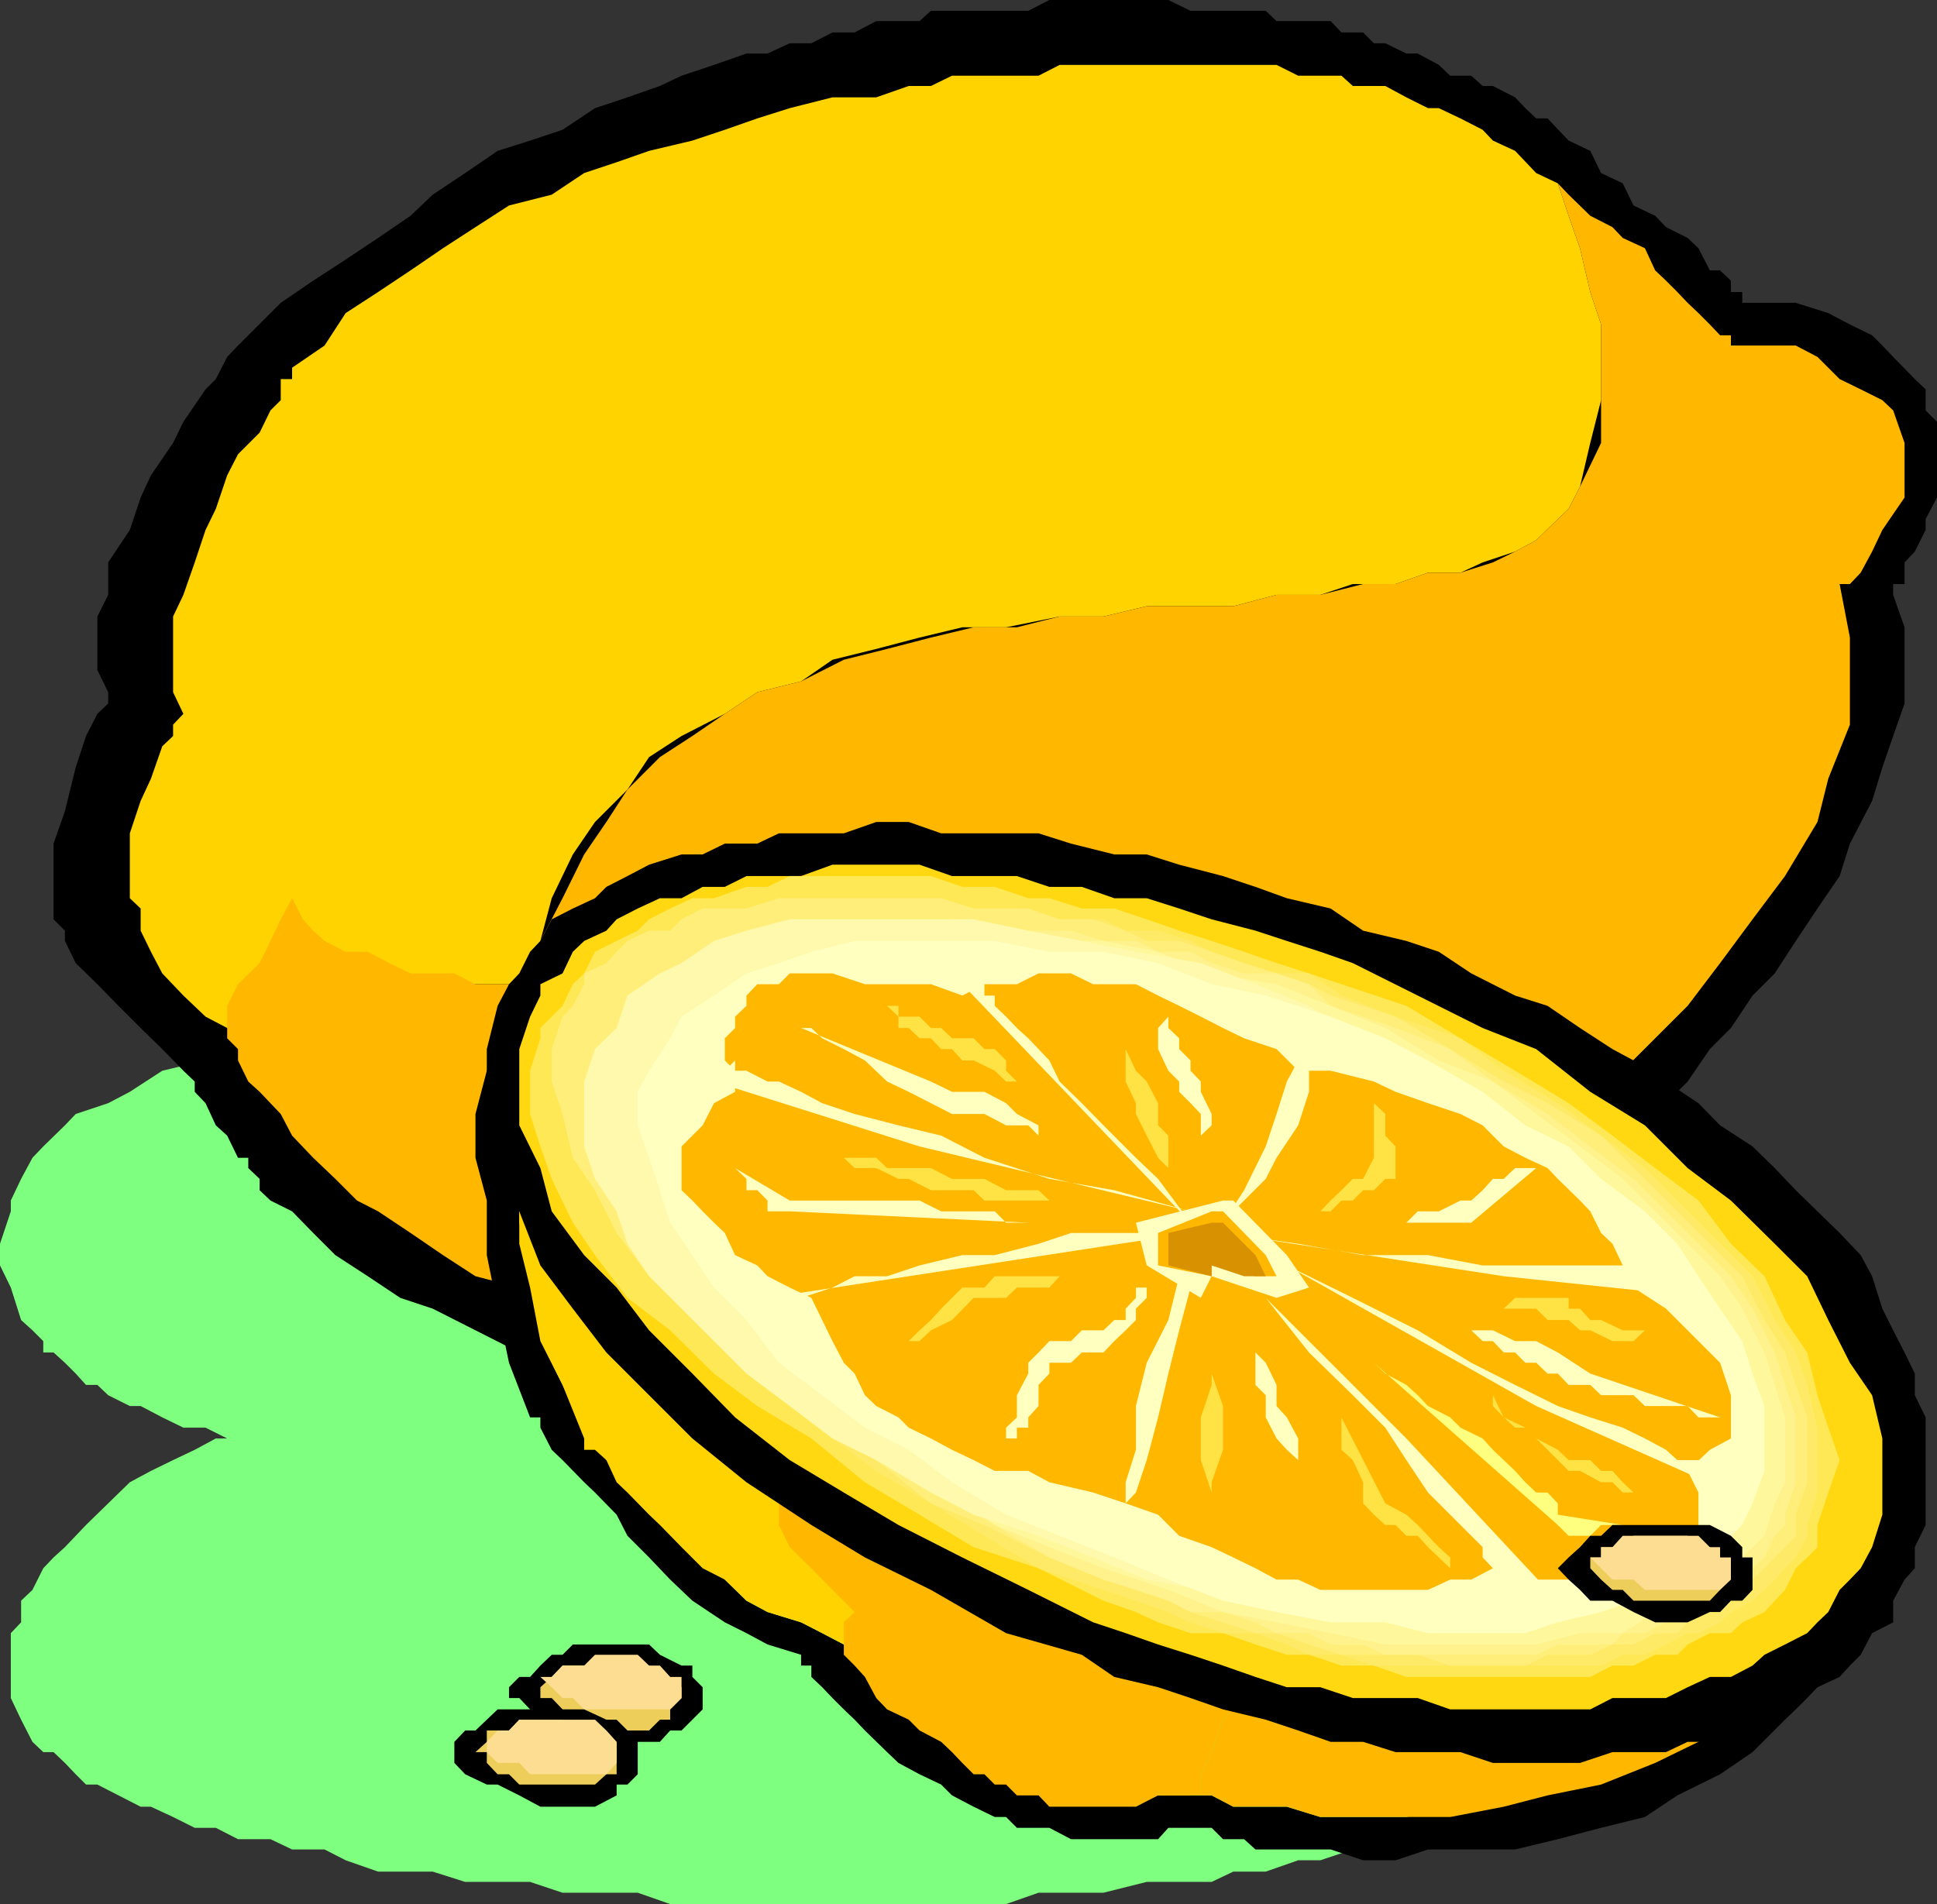 <svg xmlns="http://www.w3.org/2000/svg" width="358.102" height="352.098"><rect width="100%" height="100%" fill="#333333" stroke="none"/><path fill="#7fff7f" d="M158 274.098h-34.098L122 272h12l12-2 12-1.902L168 266l9.902-3.902L188 260l7.902-3.902L204 252l8-4 6-3.902 6-4.098 4-4 4.102-3.902L236 228v-4l1.902-2v-4L236 216v-1.902L234 212v-2l-1.898-1.902L230 206l-3.898-2-2.102-2.102-3.898-1.898-2.102-2-3.898-1.902L210 194l-4-2-3.898-1.902L198 188l-6-2h-4l-6-1.902-6-2.098h-3.898l-6-2h-12.2l-5.8-1.902H128L122 180h-14l-6 2-14.098 2.098-12 3.902-12 2.098L54 192l-8.098 2L38 196.098 30 198l-6 3.898L20 204l-6 2-2 2.098L8 212l-2 2.098L3.902 218 2 222v2l-2 6v4l2 4.098 1.902 6L6 246l2 2v2.098h1.902L12 252l2 2 1.902 2.098H18L20 258l4 2h2l4 2.098L33.902 264H38l4 2h-2.098L36 268.098 32 270l-4.098 2L24 274.098 20 278l-4.098 4L12 286.098 9.902 288 8 290l-2 4-2.098 2v4L2 302v12l1.902 4L6 322.098 8 324h1.902L12 326l2 2.098L15.902 330H18l3.902 2L26 334.098h1.902L32 336l4 2h3.902L44 340.098h6L54 342h6l3.902 2 6 2.098H80L86 348h12l6 2h13.902l6 2.098H186l6-2.098h12l8-2h12l4-1.902h6l6-2.098h4.102l6-2 3.898-1.902h6l4-2.098 4.102-2 3.898-1.902h2.102L278 332l4-2 2-1.902 2.102-2.098 1.898-2 2-1.902 2.102-2.098H294v-12l-1.898-2-2.102-1.902-2-2.098-1.898-2-2.102-1.902-2-2.098-4-2-3.898-1.902H272L268.102 290 264 288l-4-1.902h-6L250.102 284l-6-2H240l-6-1.902h-6L224 278h-12l-8-2h-12l-6-1.902h-28"/><path d="M358.102 92V78L356 75.898V72l-2-1.902L350 66l-2-2.102L346.102 62 342 60l-4-2.102L332 56h-9.898v-2H320v-2.102L318 50h-1.898L314 45.898 312 44l-4-2-2-2.102L302 38l-2-4.102L296 32l-2-4.102L290 26l-3.898-4.102H284L282 20l-1.898-2L276 15.898h-1.898L272 14h-3.898L266 12l-3.898-2.102H260L256.102 8H254l-2-2h-4l-2-2.102h-10L234 2h-13.898L216 0h-22l-3.898 2h-18L170 3.898h-8L158 6h-4.098L150 8h-4l-4.098 1.898H138L132 12l-6 2-4 1.898L116 18l-6 2-6 4-6 2-6 1.898L86 32l-6 4-4.098 3.898-6 4.102-6 4-6 3.898-6 4.102-6 6L44 63.898 42 66l-2.098 4.098L38 72l-4.098 6L32 81.898l-4.098 6L26 92l-2 6-4 6v6l-2 4v9.898L20 128v2.098L18 132l-2.098 4.098-1.902 5.8L12 150l-2.098 6v14L12 172.098V174l2 4.098L18 182l3.902 4L26 190.098 30 194l3.902 4L36 200v1.898L38 204l1.902 4.098L42 210l2 4.098h1.902V216L48 218v2.098L50 222l4 2 3.902 4L62 232.098 68 236l6 4 6 2 7.902 4L96 250.098l9.902 3.902L116 256.098 126 258h12l3.902 2H164l4-2h14l4-1.902h8l4-2.098h6l4.102-2 6-1.902H218l6-2.098 4-2h6l3.902-1.902 6.2-2.098 6-2 6-1.902L260 234l6-1.902 6-2.098 6-2 6-4 6-2 2.102-1.902V218l3.898-2 2.102-1.902L300 212l4.102-3.902L308 204l4-4 4.102-6 3.898-3.902 4-6 4.102-4.098 3.898-6 4-6 4.102-6 1.898-6 4.102-7.902 1.898-6.2 2-5.8 2.102-6V116L350 110v-2h2.102v-4l1.898-2 2-4v-2l2.102-4"/><path fill="#ffd300" d="m98 182 1.902-8 2.098-7.902 3.902-8.098 4.098-6 6-6 4-6 6-3.902 8-4.098 6-4 8.102-2 5.8-4 8.098-2 8-2.102 7.902-1.898H186l9.902-2H204l8-1.902h16l8-2.098h8.102l6-2H258l6-2.102h6l4.102-1.898 6-2L284 99.898 288 96l2-1.902L292.102 90 294 81.898 296 74V60l-2-6-1.898-8.102-2.102-6-2-6L284 32l-3.898-4.102L276 26l-1.898-2L270 21.898 266 20h-2l-4-2-3.898-2.102h-6L248 14h-8l-4-2h-40.098L192 14h-16l-3.898 1.898H168L162 18h-8.098L146 20l-6 1.898L134 24l-6 2-8 1.898L114 30l-6 2-6 4-7.898 2-6.2 4-6 3.898-6 4.102-6 4-6 3.898-3.902 6L54 68v2.098h-2.098V74L50 75.898 48 80l-4 4-2 3.898-2.098 6.2L38 98l-2 6-2.098 6L32 114v14l1.902 4L32 134v2.098L30 138l-2.098 6L26 148.098l-2 6v12L26 168v4.098L27.902 176 30 180l3.902 4.098L38 188l4 2.098h2L45.902 188 50 186h7.902L62 184.098h16L81.902 182H98"/><path fill="#ffb700" d="M350 75.898 348 74l-4-2-3.898-1.902L336 66l-4-2.102h-12V62h-2l-1.898-2L314 57.898 312 56l-1.898-2L308 51.898 306 50l-1.898-4.102L300 44l-1.898-2L294 39.898 290 36l-2-2.102 2 6 2.102 6L294 54l2 6v21.898L292.102 90 290 94.098 288 96l-4 3.898-3.898 2.102-4.102 2-6 1.898h-6L258 108h-6l-7.898 2H236l-8 2.098h-16L204 114h-8.098L188 116h-8l-7.898 1.898L164 120l-8 2-7.898 4-8.102 2-6 4-6 4.098-6 3.902-6 6-3.898 6-4.102 6-4 8.098L99.902 174v8h-12L84 180h-8.098L72 178.098 68 176h-4.098L60 174l-2.098-1.902L56 170l-2-3.902V164v2.098L51.902 170 50 174l-2 4.098L44 182l-2 4v6l2 2v2.098L45.902 200 48 201.898 51.902 206 54 210l3.902 4.098L62 218l4 4 3.902 2 6 4 6 4.098 6 3.902L96 238.098l6 3.902 8 2.098L120 246l9.902 2H174l14-2 14.102-4L216 238.098 232.102 234 248 228l18-6 18-7.902V212l2.102-2 3.898-1.902 6-4.098 4-6 12-12 6-7.902 6-8.098 6-8 6-10 2-8 4-10v-16.102L340.102 108H342l2-2.102 2.102-3.898L348 98l4.102-6V81.898l-2.102-6"/><path d="M244.102 300v-1.902L240 296l-4-2-3.898-4-2.102-2-3.898-1.902L224 282l-2-1.902-1.898-4.098-2.102-1.902-2-2.098-1.898-3.902V266L212 264v-1.902L210 258v-1.902V260l2 4v2l2.102 2.098L216 272l2 2.098 2.102 1.902 1.898 4.098 2 1.902 2.102 4.098L230 288l2.102 2 3.898 4 4 2 4.102 4"/><path d="M340.102 300 330 308l-7.898 8.098L312 320l-7.898 6L294 328.098 286.102 332 276 334.098h-7.898L260 336h-15.898l-6.2-1.902H228L224 332h-20l-4-2h-6l-2-1.902h-6L183.902 326 180 324l-2.098-1.902L174 320l-1.898-2-2.102-1.902-3.898-2.098-2.102-2-2-1.902-2.098-2.098-1.902-2-2-1.902-4-2.098-3.898-2-6.2-1.902L138 296l-4-3.902-4.098-4.098-3.902-4-4-3.902-4.098-4.098-1.902-4-3.898-2-2.102-4-2-2v-1.902L105.902 260 102 252l-2.098-7.902L98 236l-2-9.902V212l2-8v-7.902h-2V194h-1.898v-2H92l-2 6-2.098 8v8.098L90 222v10.098L92 242l2.102 10L98 262.098h1.902V264l2.098 4.098 2 1.902 4 4.098 2 1.902 4 4.098 2 3.902 4 4 3.902 4.098L128 296l6 4 4 2 3.902 2.098 6.2 1.902v2H150v2.098l2 1.902 1.902 2 2.098 2.098 2 1.902 1.902 2 4.098 4 2.102 2 3.898 2.098 4 1.902 2 2 4 2.098 3.902 1.902H186l2 2h6l4 2.098h16.102L216 338h8l2.102 2.098H230l2.102 1.902H246l6 2h6l6-2h16.102l7.898-1.902 8-2.098 8.102-2 6-4 7.898-3.902 6-4.098 6-6 2-1.902 2.102-2.098 1.898-2 2-4 2.102-2v-6"/><path fill="#ffd300" d="m200 310.098 4 1.902 2 2h8.102l1.898-2h4.102l3.898-1.902h2.102L230 308l2.102-2 3.898-1.902h1.902L242 300h2.102L240 296l-4-2-3.898-4-2.102-2-3.898-1.902L224 282l-2-1.902-1.898-4.098-2.102-1.902-2-2.098-1.898-3.902L212 266v-2l-2-4v-3.902L200 252l-9.898-6L180 242l-7.898-3.902L162 234l-8.098-4-5.8-3.902L140 222l-6-1.902-6-4.098-6-4-6-2-3.898-4-4.102-2-6-4-4-2v6l-2 8v18l2 8.098L99.902 248l4.098 8.098 4 9.902v2.098h2l2.102 1.902 1.898 4.098 2 1.902 4 4.098 2 1.902 4 4.098 3.902 3.902 4.098 2.098 4 3.902 3.902 2.098 6.2 1.902 3.898 2 4 2.098 2 1.902 1.902 2 2.098 2.098 2 1.902 2.102 2 3.898 2.098 2.102 1.902 1.898 2 3.902 2.098L180 324l3.902 2 2.098 2.098h6l2 1.902h6l4 2h16.102v-2L218 328.098 214.102 326 212 322.098 208.102 318 206 316.098 202.102 312 200 310.098"/><path fill="#ffb700" d="M210 256.098V258l2 4.098V264l2.102 2v2.098L216 272l2 2.098 2.102 1.902 1.898 4.098 2 1.902 2.102 4.098L230 288l2.102 2 3.898 4 4 2 4.102 2.098V300H242l-2 4.098-4 3.902-3.898 4-6 6-2.102 6-2 4.098V332h-1.898H224l4 2.098h9.902l6.2 1.902h24l9.898-1.902 8.102-2.098 9.898-2 10-4 8-3.902 10-6 8-6L342 302l-6-2-6-1.902h-3.797L322.102 296l-6-2-4.102-1.902h-4L302 290l-3.898-2-4.102-1.902h-4L286.102 284l-6-2H276l-4-1.902-3.898-2.098-4.102-2h-4l-3.898-1.902L254 272h-3.898L246 270l-4-1.902h-4.098L234 266l-1.898-2H228l-4-1.902-3.898-2.098-2.102-2h-3.898L210 256.098"/><path fill="#ffb700" d="M244.102 300 242 298.098h-6L234 296h-4l-3.898-2-6-1.902L216 290l-6-2h-6l-6-1.902-4-2.098-6-2-6-1.902-6-2.098h-3.898l-6-2H158l-4.098-1.902h-5.8L146 276h-2v6l2 4.098 4 3.902 3.902 4 4.098 4.098-2 1.902v6l2 2 1.902 2.098L162 314l2 2.098 4 1.902 2 2 4 2.098 2 1.902 1.902 2 2.098 2.098h2l1.902 1.902H186l2 2h4l2 2.098h16l4.102-2.098H222v-3.902l2-4.098 2.102-6 6-6 3.898-4 4-3.902 2-4.098h2.102"/><path d="m200 306 6 4.098 8.102 1.902 6 2 6 2.098L234 318l6 2 6 2.098h6l6 1.902h12l6 2h16.102l6-2H308l4-1.902h6l4.102-2.098 4.101-2 1.899-1.902L332 314l4-2 4.102-1.902L342 308l2-2 2.102-4 3.898-2v-4l2.102-3.902L354 290v-3.902l2-4.098v-19.902L354 258v-4l-1.898-3.902L350 246l-2-4-1.898-6-2.102-3.902-3.898-4.098-4.102-4-4-3.902-3.898-4.098-4.102-4-6-3.902-4-4.098-6-4-6-3.902-3.898-2.098-6-3.902-6-4.098-6-1.902L272 180l-6-4-6-2-8-1.902-6-4.098-8.098-1.902-5.8-2.098-6-2-8.102-2.102-6-1.898h-6l-8-2-6-1.902h-18L168 152h-6l-6 2.098h-12L140 156h-6l-4.098 2H126l-6 1.898-4 2.102-3.898 2-2.102 2.098-4.098 1.902-3.902 2-2.098 4L98 176l-2 4-1.898 2L92 186l-2 8v14.098L92 216l4 8 3.902 10 6 8 6.2 8.098L120 258l8 8 10 8.098L150 282l9.902 6 12.2 6L186 302l14 4"/><path fill="#ffd811" d="m202.102 300 6 2 6 2.098 6 1.902 6 2 6 2.098 5.8 1.902h6.2l6 2h12l6 2.098H294l4.102-2.098H308l4-2 4.102-1.902H320l4-2.098 2.203-2 3.797-1.902 4.102-2.098 1.898-2 2-1.902 2.102-4.098 1.898-1.902 2-2.098 2.102-3.902 1.898-6V266l-1.898-8-4.102-6-4-7.902-3.898-8.098-6-6-8.102-8-8-6-7.898-7.902-10.102-6.2L284 194l-9.898-3.902-24-12-6-2.098-6.2-2-5.8-1.902L224 170l-6-2-6-1.902h-6L200 164h-6l-6-2h-12l-6-2.102h-16.098l-5.8 2.102H138l-4 2h-4.098L126 166.098h-4L117.902 168 114 170l-1.898 2.098L108 174l-2.098 2-1.902 4-4.098 2v2.098L98 188l-2 6v14.098L99.902 216l2.098 8 6 8.098 6 6 6 7.902 8 8 7.902 8.098L146 270l10 6 10.102 6 11.8 6 12.2 6 12 6"/><path fill="#ffe856" d="m204 296 6 2.098 4.102 1.902 6 2h6l6 2.098 5.8 1.902H242l6 2h6l6 2.098h34l4.102-2.098H302l4-2h4.102l1.898-1.902 4.102-2.098H320l2.102-2 4.101-1.902 1.899-2.098 1.898-2 2-4 2.102-2 1.898-1.902V282l2-6 2.102-6-2.102-6-2-6-1.898-7.902-4.102-6-3.797-8.098-6.203-6-6-8-8-6-7.898-6-8.102-6-9.898-6L270 192l-10-6-18-6-6-1.902-6-2.098-6-2-6-1.902-6-2.098-6-2h-6l-6-1.902h-3.898l-6.2-2.098h-6l-5.8-2H146l-4.098 2H138l-6 2.098h-4L123.902 168 120 170l-2.098 2.098L114 174l-4 2-2 4-2.098 2-1.902 4-4.098 4.098V192L98 198v8l1.902 6 2.098 6 3.902 8.098 4.098 6 6 7.902 7.902 6 8.098 8 8 6 10 6 9.902 8.098 10.098 6 10 6L192 290l12 6"/><path fill="#ffea68" d="m204 294 6 2 6 2.098 4.102 1.902 6 2h6l5.8 2.098L242 306h6l6 2h42l4-2h4.102l3.898-1.902 4-2.098h2l4-2 2-1.902 4-2.098 2.203-2 1.899-1.902L330 290l2-2 2.102-4v-2l1.898-6v-12l-1.898-7.902-2.102-6-3.898-6L324 236l-12-12-7.898-8-8.102-6-8-6-10-6-8-6-12-4-10-3.902-6-4.098h-6l-6-1.902-6-2.098-3.898-2-6-1.902h-6L204 170h-12l-4-2h-24l-4.098 2H152l-3.898 2.098H144L140 174l-4.098 2-1.902 2.098-4.098 1.902H128l-2 4.098-2.098 1.902-3.902 2v2.098L117.902 192 116 196.098l-2 5.8v12.2l2 6 1.902 6L122 234l6 6 4 8 8 6 6 6 7.902 6 8.098 6 10.102 6 9.898 6 10 6 12 4"/><path fill="#ffef7a" d="m204 292.098 6 1.902 6 2 4.102 2.098 6 1.902 6 2H236l6 2.098 6 1.902h14.102l6 2H282l4.102-2H294l4.102-1.902H302l4-2.098h4.102l1.898-2 4.102-1.902L318 296h4.102l1.898-3.902 2.203-2.098 1.899-2 1.898-1.902 2-2.098v-3.902l2.102-6v-12l-2.102-6-2-6-3.797-6-4.101-8.098-18-18-8.102-8-9.898-6-8.102-4-9.898-6L258 188l-12-3.902-4-2.098-6-2-6-1.902-6-2.098-6-2h-6l-3.898-1.902-6-2.098h-6.2l-5.8-2H180l-6-1.902h-30L138 168h-8.098L126 170l-2.098 2.098H120L116 174l-2 2-1.898 2.098L108 180v2l-2.098 4-1.902 2-2 6v6l2 6 1.902 8.098 4.098 6 4 7.902 6 8 8 6 7.902 8.098L144 258l8 6 10 6 10.102 8 9.898 4 12 6 10 4.098"/><path fill="#fff28c" d="m204 292.098 6 1.902 6 2 4.102 2.098h6l6 1.902 3.898 2h6l4 2.098h6l4.102 1.902H284l4-1.902h10.102L300 302h4.102l3.898-2 4-1.902h2l2.102-2.098 3.898-2 2.102-1.902L324 290l2.203-2 1.899-4 1.898-2v-1.902l2-6v-12l-2-6-1.898-6L324 242l-4-6-18-18-8-6-7.898-6L276 200l-7.898-6L258 190.098 246 186l-4-4-6-2h-6l-6-1.902-3.898-2.098h-6L210 174h-6l-6-1.902h-14.098L180 170h-4l-6 2.098h-12L153.902 174H150l-4 2h-2l-4 2.098-4.098 1.902-1.902 2-2 2.098-4 1.902-4.098 4.098V192L122 194l-2 4-2.098 3.898v12.2L120 222l3.902 6 2.098 6 6 6 3.902 6 6 8 8.098 6 6 6 10.102 6 7.898 4 9.902 6L194 288l10 4.098"/><path fill="#fff79b" d="m204 290 12 4 10.102 4.098L236 300l10 2 10.102 2.098H284l8.102-2.098H300l6-3.902 6-2.098 6-3.902 4.102-4.098 4.101-4 1.899-6 1.898-3.902v-12l-3.797-12-4.101-8.098-4.102-6-18-18-7.898-6-8.102-6-8-6-10-3.902-9.898-6L246 186l-10-4-12-2-9.898-4L204 174h-10l-10.098-1.902H168L159.902 174 152 176l-8 2.098-6 1.902-4 4.098-6 3.902-2 4-4 6-2 6v12l2 6 4 6 2 6 4 6 12 12 6 8 8 4 8.102 6 9.898 6 7.902 6L194 286.098 204 290"/><path fill="#fff9ad" d="m192 284 10.102 4 9.898 4.098L222 294l10.102 2 9.898 2.098h26.102L276 296h8l6-2 6-4 6-2 4-6 4.102-4 1.898-3.902 2-6v-12l-2-6-1.898-6-4.102-6-4-6-24-24-8-6.2-10-5.8-8-4.098-10-6-9.898-4L222 178.098 210 176l-10-2-9.898-1.902L180 170h-34l-8 2.098-6 1.902-6 4.098-4 1.902-6 4.098-2 6-4 3.902-2 6v12l2 6 4 6 2 6 4 6 18 18 8 6 7.902 6 8.098 4 10.102 6 7.898 4.098L192 284"/><path fill="#ffffbf" d="m206 288 10 4.098L226.102 296l9.898 2.098L246 300h10.102l7.898 2h18l6-2 8-1.902 6-2.098 6-2 6-4 4-3.902 4.102-4.098 1.898-4 2.203-6v-12L324 254l-1.898-6-4.102-6-4-6-3.898-6-6-6-8.102-6-6-6-8-3.902-7.898-6.2-10.102-5.8-7.898-4.098L246 188l-12-3.902L224 182l-9.898-3.902L204 176h-10l-10.098-2H158l-8 2-6 2.098-6 1.902-6 4.098-6 3.902-2.098 4-3.902 6-2.098 3.898v6.2l2.098 6 2 6 1.902 6 4.098 6 4 6 6 6 6 7.902 8 6 7.902 6 8.098 4.098 8 6 10 6 9.902 3.902L206 288"/><path fill="#ffb700" d="m150 240 2 4.098 1.902 3.902 2.098 4 2 2 1.902 4 2.098 2 4.102 2.098L168 264l4.102 2 3.898 2.098 4 1.902 3.902 2h6.2l3.898 2.098 8.102 1.902 6 2 6 2.098L218 284l6 2.098 4 1.902 4.102 2 3.898 2.098h4l4.102 1.902H264l4.102-1.902H272l4-2.098 6 2.098h26l2.102-2.098H312v-2l2-1.902V276l-2-4 4.102-3.902L320 266v-8l-2-6-10-10-6-3.902-2-4.098-1.898-4-2.102-2-2-4-1.898-2-4.102-4-1.898-2-4.102-1.902-4-2.098-3.898-3.902L270 206l-6-2-6-2.102-4-1.898-8-2h-6l-4-4-6-2-3.898-1.902L222 188l-4-2-3.898-1.902L210 182h-7.898L198 180h-6l-4 2h-6l-4.098 2.098-5.8-2.098h-12.2l-6-2H146l-2 2h-4l-2 2.098V186l-2.098 2v2.098L134 192v4.098l1.902 1.902v3.898L132 204l-2.098 4.098L126 212v8.098l2 1.902 1.902 2 2.098 2.098 2 1.902 1.902 4.098L140 234l1.902 2 4.098 2.098 4 1.902"/><path fill="#ffffbf" d="M180 182h2v2.098h1.902V186l2.098 2 2 2.098 2.102 1.902 3.898 4.098 1.902 3.902 4.098 4 4 4.098 6 6 4.102 3.902 6 8.098L176 180l4 2"/><path fill="#ffffbf" d="M135.902 196.098V198H138l3.902 2H144l4.102 1.898L152 204l6 2 8.102 2.098L174 210l8 4.098L194 218l12 2.098L220.102 224 170 212l-38-12 3.902-3.902M316.102 270h-6L308 268.098 304.102 266 300 264l-6-1.902-6-2.098-7.898-3.902L272 252l-9.898-6-12-6-12.2-6L284 260l36 16-3.898-6M312 234h-4l-2 2-4-2h-27.898L264 232.098h-12L240 230l-13.898-2L278 236l38.102 4-4.102-6m-34 58.098h-2V290l-1.898-2v-1.902L270 282l-1.898-1.902L264 276l-4-6-3.898-6-6-6-8.102-7.902L234 240l-10-10 36 36 26.102 28-8.102-1.902M242 194l-2-2v4.098L237.902 200 236 206l-2 6-4 8.098-3.898 6L228 224l6-6 2-3.902 4-6 2-6.2V194m-100.098 46h6.2l5.8-1.902L158 236h6l6-2 7.902-1.902h6L192 230l6-2h22.102l-78.2 12M222 230v2.098l-1.898 6L218 246l-2 8-1.898 8.098L212 270l-2 6-1.898 2v-3.902l1.898-6V260l2-8 4-7.902 2-8.098 4-6"/><path fill="#ffffbf" d="m228 222 9.902 10.098 4.098 6-6 1.902-12-4-2 4-10-6-2-7.902L226.102 222H228"/><path fill="#ffb700" d="m226.102 224 7.898 8.098 2 3.902h-3.898L224 234v2l-9.898-2v-6l9.898-4h2.102"/><path fill="#d89100" d="m226.102 226.098 6 6L234 236h-4l-6-2v2l-8-2v-6l8-1.902h2.102"/><path fill="#ffffbf" d="M148.102 190.098H150l2 1.902 4 2 3.902 2.098L164 200l4 1.898 4.102 2.102 3.898 2h6l4 2.098h4.102L192 210h2-2v-1.902L188 206l-2-2-4-2.102h-6L172.102 200l-24-9.902"/><path fill="#ffe244" d="M164 186h2.102v4.098H168l2 1.902h2.102l1.898 2h2l1.902 2.098H180l3.902 1.902 2.098 2h2l-2-2v-1.902L183.902 194H182l-2-2h-4l-2-1.902h-1.898L170 188h-3.898L164 186"/><path fill="#ffffbf" d="M318 262.098h-4L312 260h-7.898L302 258h-6l-2-1.902h-4L288 254h-1.898L284 252h-2l-1.898-1.902H278L276 248h-1.898L272 246h-2 6l4.102 2H284l4 2.098 6 3.902 24 8.098"/><path fill="#ffe244" d="M306 246h-1.898L302 248h-3.898L294 246h-1.898L290 244.098h-3.898L284 242h-6l2.102-2H290v2h2.102l1.898 2.098h2l4 1.902h6m-30 12v2l2 2.098 2.102 1.902H282l2 2 2.102 2.098L288 270l2 2h2.102l3.898 2.098h2.102L300 276h2v2h2.102H302v-2l-2-1.902-1.898-2.098H296l-2-2h-4l-2-1.902-4-2.098-2-2-4-1.902-2-4.098"/><path fill="#ffffbf" d="m222 210 2-1.902V206l-2-4.102V200l-1.898-2v-1.902L218 194v-2l-2-1.902V186v2l-1.898 2.098V194l1.898 4 2 2v1.898l2.102 2.102 1.898 2v4"/><path fill="#ffe244" d="M254 204v10.098L252 218h-1.898L248 220.098 246 222l-1.898 2H246l2-2h2.102l1.898-1.902h2l2.102-2.098H258v-6l-1.898-2v-4L254 204"/><path fill="#ffffbf" d="M284 216h-3.898L278 218h-2l-1.898 2.098L272 222h-2l-4 2h-3.898L260 226.098h-3.898H272L284 216"/><path fill="#ffe244" d="M195.902 236h-12L182 238.098h-4.098L174 242l-1.898 2.098L170 246l-2 2h-4 6l2.102-2 3.898-1.902 4-4.098h6l2-1.902h6l1.902-2.098"/><path fill="#ffffbf" d="M212 238.098h-2V240l-1.898 2v2.098H206L204 246h-4l-2 2h-4l-2 2.098-1.898 1.902v2L188 258v4.098L186 264v2h2v-2h2.102v-1.902L192 260v-3.902l2-2.098v-2h4l2-1.902h4l2-2.098 2.102-2 1.898-1.902V242l2-2v-1.902m20.102 12v6L234 258v4.098l2 3.902 1.902 2.098L240 270v-4l-2.098-3.902L236 260v-3.902L234 252l-1.898-1.902"/><path fill="#ffe244" d="M208.102 194v6l1.898 4v2l2 4 2.102 4.098L216 216v-6l-1.898-1.902V204L212 200l-2-2-1.898-4M224 254v2.098l-2 6V270l2 6v-1.902l2.102-6V260L224 254m24 8.098v6l2.102 1.902 1.898 4.098V278l2 2.098 2.102 1.902H258l2 2h2.102l1.898 2.098 2 1.902 2.102 2v2.098V288L266 286.098 264 284l-1.898-2-2.102-1.902-3.898-2.098L248 262.098M195.902 222H182l-2-1.902h-7.898L168 218h-1.898L162 216h-4l-2-1.902h6l2 1.902h8.102l3.898 2h6l4 2.098h6l2 1.902h1.902"/><path fill="#ffffbf" d="M190.102 226.098H186L183.902 224H174l-4-2h-24l-10.098-6 2.098 2v2.098h2l1.902 1.902v2H146l44.102 2.098"/><path fill="#ffff7f" d="m254 252 2.102 2 3.898 2.098 2.102 1.902 1.898 2 4.102 2.098L270 264l4.102 2 1.898 2.098 4.102 3.902 1.898 2.098 2 1.902h2.102l1.898 2v2.098L300 282h-4l-2 2h-4l-2-2-34-30"/><path d="m288 290 2 2.098 2.102 1.902 1.898 2h4.102l3.898 2.098 4 1.902h6l4.102-1.902H318l2-2.098h2.102l1.898-2v-6h-1.898v-1.902L320 284l-3.898-2h-18L296 284h-2l-1.898 2.098L290 288l-2 2"/><path fill="#edce5b" d="m294 290 2 2.098 2.102 1.902H300l2 2h14.102l1.898-2v-1.902h2V290l-2-2-1.898-1.902H314L312 284h-10l-2 2.098h-4V288h-2v2"/><path fill="#fcdd91" d="m294 288 2 2 2.102 2.098H302l2.102 1.902H318l2-1.902V288h-2v-1.902h-1.898L314 284h-14l-1.898 2.098H296V288h-2"/><path d="M94.102 312v2H96l2 2.098L99.902 318l4.098 2 4 2.098h14l1.902-2.098H126l3.902-3.902V312L128 310.098V308h-2l-4-2-2-1.902h-14.098L104 306h-2l-2.098 2L98 310.098h-2L94.102 312"/><path fill="#edce5b" d="M99.902 312v2H102l2 2.098 1.902 1.902H110l4 2h6l2-2h1.902v-1.902L126 314v-2l-2.098-1.902H122L120 308h-16l-2 2.098L99.902 312"/><path fill="#fcdd91" d="M99.902 310.098 102 312l2 2h1.902l2.098 2.098h15.902L126 314v-3.902h-2.098L122 308h-2l-2.098-2H110l-2 2h-4l-2 2.098h-2.098"/><path d="M84 324v2l2 2.098L90 330h2l4 2 3.902 2.098H110l4-2.098v-2h2l1.902-1.902v-6L116 320l-2-2h-1.898L108 316.098H92L90 318l-2.098 2H86l-2 2.098V324"/><path fill="#edce5b" d="M87.902 324H90v2l2 2.098h2.102L96 330h14l2.102-1.902H114v-6h-1.898L110 320h-4.098L104 318h-8l-1.898 2H90v2.098L87.902 324"/><path fill="#fcdd91" d="M90 322.098V324l2 2h4l2 2.098h14.102L114 326v-3.902L112.102 320 110 318H96l-1.898 2H92l-2 2.098"/></svg>
